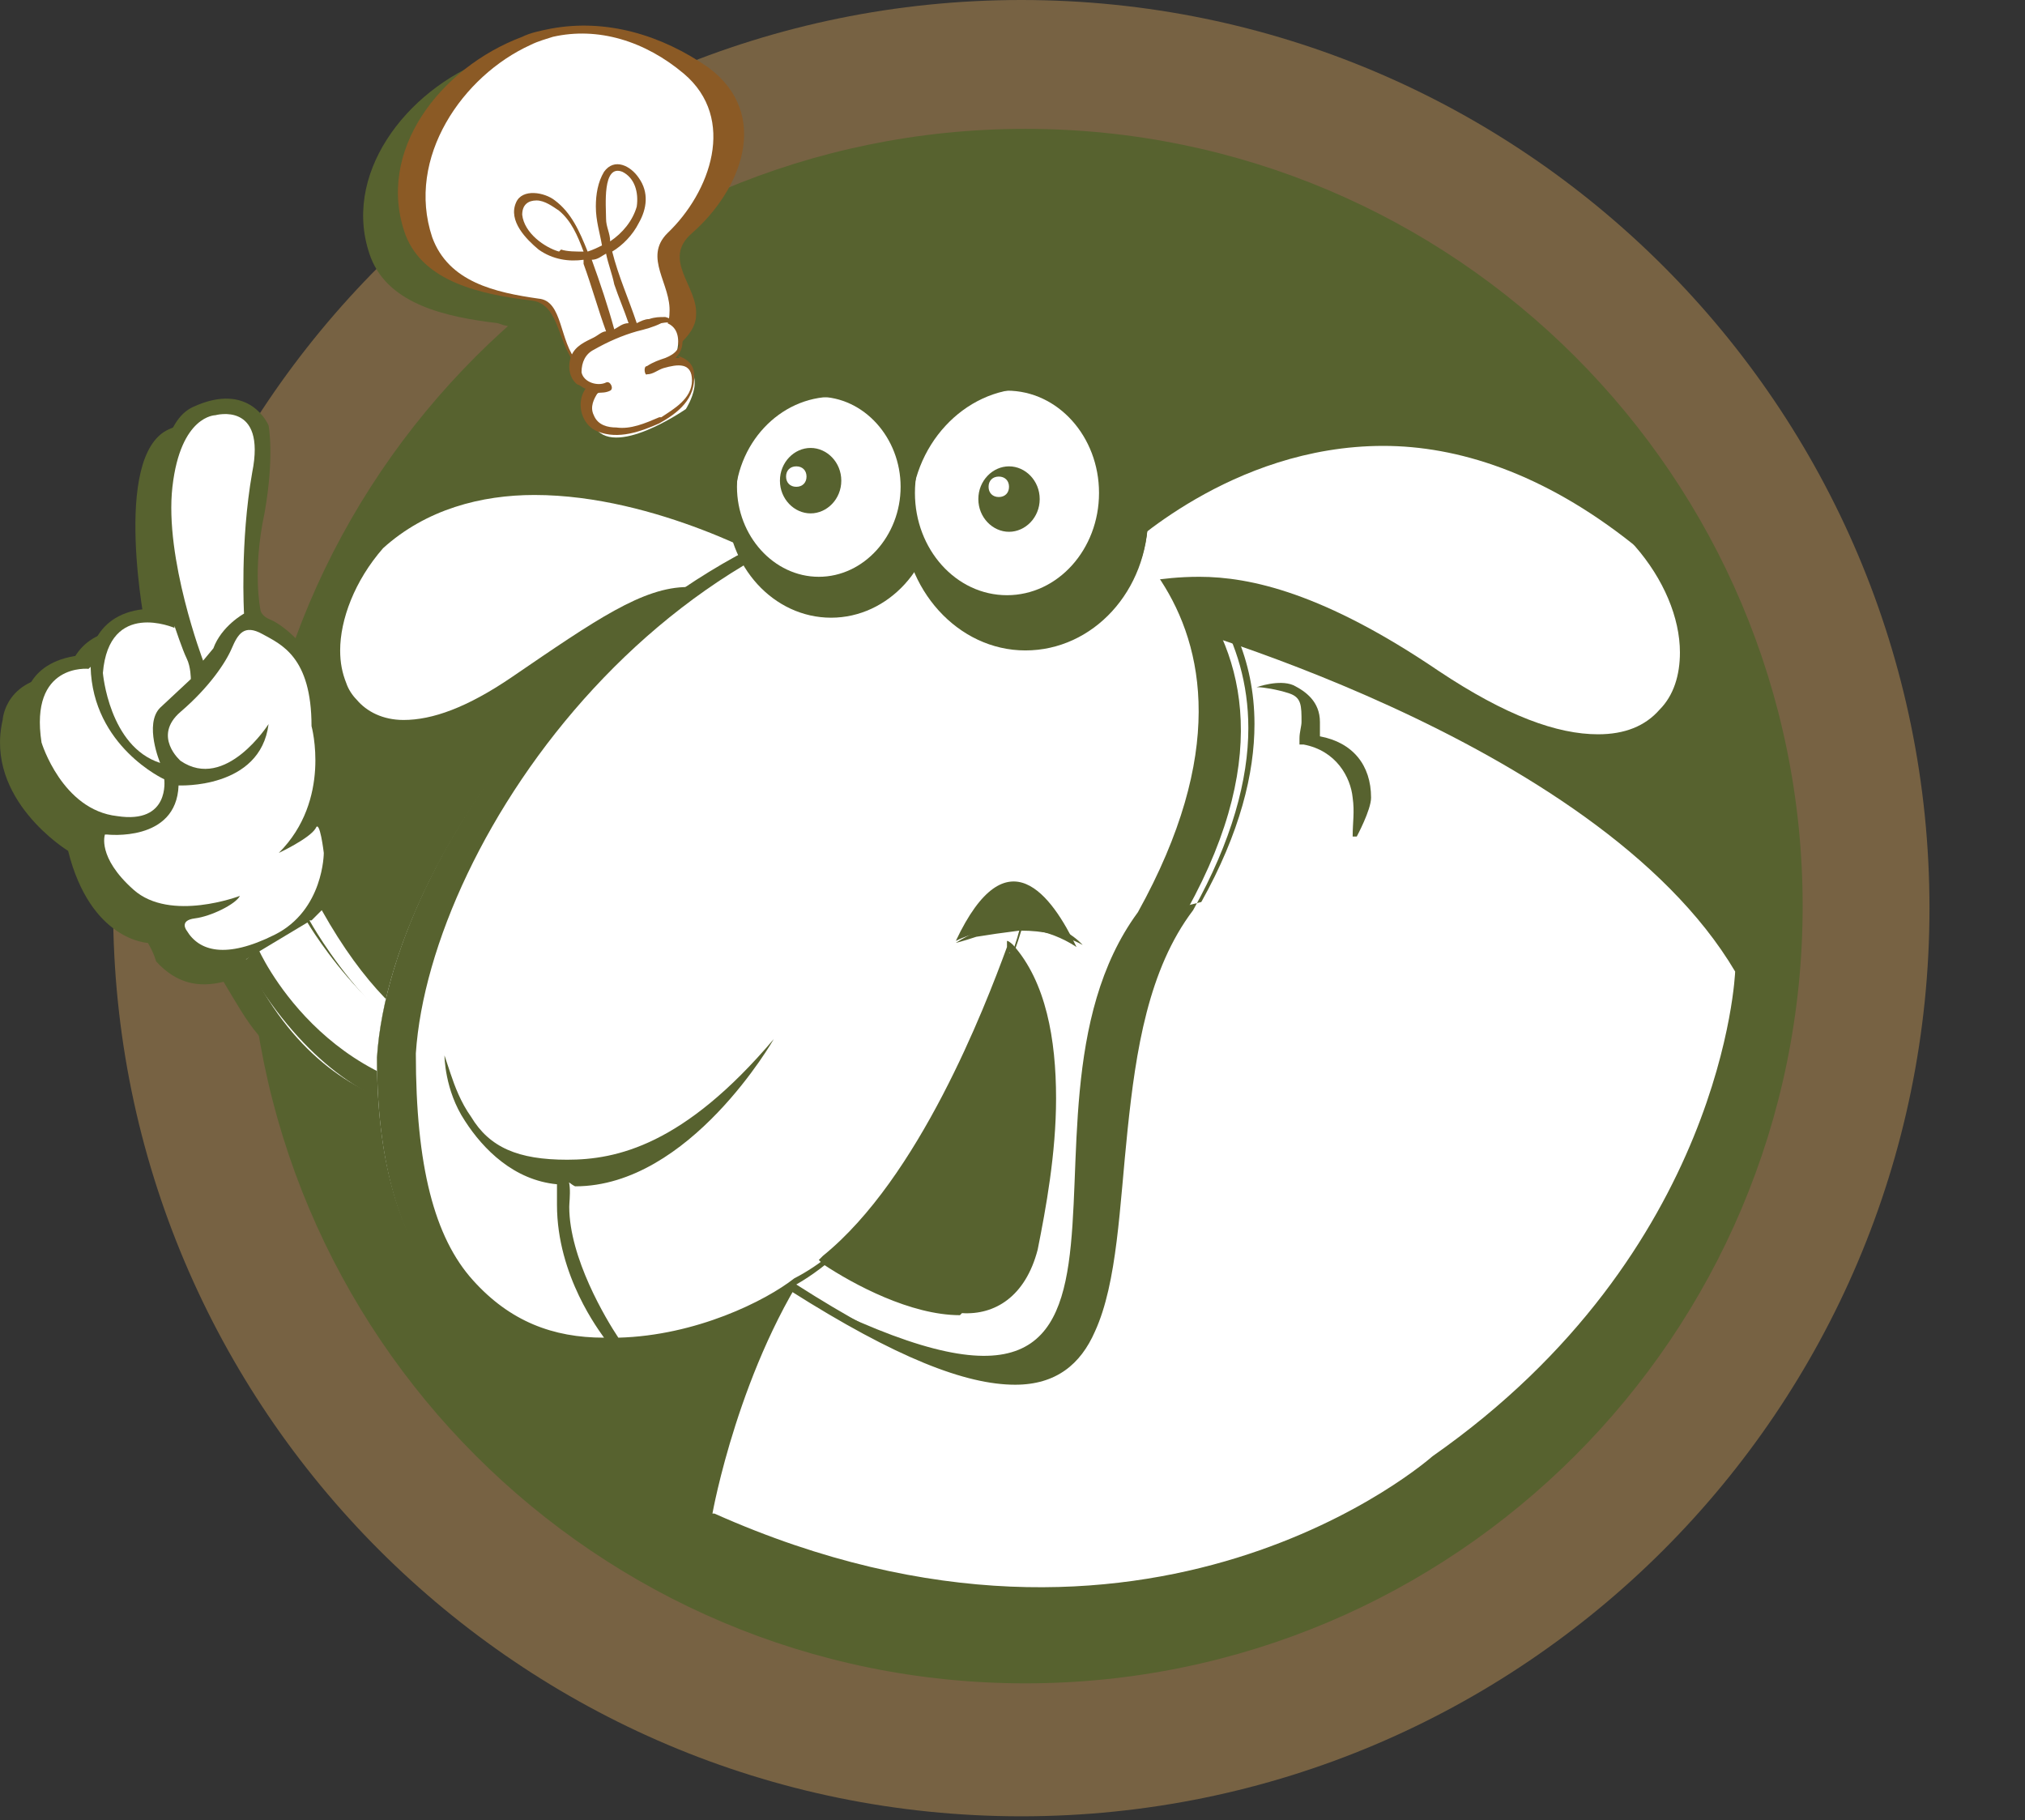 <?xml version="1.0" encoding="UTF-8"?> <svg xmlns="http://www.w3.org/2000/svg" width="99" height="89" viewBox="0 0 99 89" fill="none"><rect x="0" y="0" width="99" height="89" fill="#333333" stroke="none"/><g clip-path="url(#clip0_83_86)"><path d="M49.93 0C25.43 0 5.53 19.9 5.53 44.4C5.53 68.9 25.43 88.8 49.93 88.8C74.43 88.8 94.33 68.9 94.33 44.4C94.33 19.9 74.43 0 49.93 0ZM50.63 72.7C35.03 72.7 22.33 60 22.33 44.4C22.33 28.8 35.03 16.1 50.63 16.1C66.23 16.1 78.93 28.8 78.93 44.4C78.93 60 66.23 72.7 50.63 72.7Z" fill="#776243"></path><path d="M50.13 82.3C71.117 82.3 88.13 65.287 88.13 44.3C88.13 23.313 71.117 6.3 50.13 6.3C29.143 6.3 12.13 23.313 12.13 44.3C12.13 65.287 29.143 82.3 50.13 82.3Z" fill="#57622F"></path><path d="M58.73 32.5C58.23 31.3 57.53 30.2 56.83 29.3H57.23C59.73 29.3 63.33 30.1 68.93 33.9C72.23 36.1 74.73 37 76.73 37C78.03 37 79.03 36.6 79.73 35.8C80.43 35.1 80.73 34.1 80.73 33C80.73 31.3 79.93 29.4 78.53 27.8C74.13 24.3 69.93 23 66.33 23C61.03 23 56.93 25.5 54.93 27V26.3C54.93 22.6 52.23 19.7 48.93 19.7C45.63 19.7 44.83 21 43.83 22.8C42.93 21.2 41.33 20.1 39.43 20.1C36.63 20.1 34.33 22.6 34.33 25.7C34.33 26.4 34.43 27.1 34.63 27.7C32.43 26.7 28.63 25.4 24.93 25.4C22.33 25.4 19.63 26.1 17.53 28C16.13 29.6 15.43 31.5 15.43 33C15.43 33.6 15.53 34.1 15.73 34.6C15.83 34.9 16.03 35.2 16.23 35.4C16.73 36 17.53 36.4 18.53 36.4C19.93 36.4 21.63 35.8 23.83 34.3C27.63 31.7 29.83 30.2 31.93 30C24.33 35.2 19.13 43.3 17.63 49.9C16.63 48.9 15.63 47.5 14.53 45.7C16.13 44.1 14.73 40.8 14.73 40.8C15.03 39.4 14.83 36.5 14.53 34.7C14.23 32.8 12.43 31.6 12.03 31.4C11.63 31.2 11.53 30.9 11.53 30.9C11.53 30.9 11.13 29 11.73 26.2C12.33 23.4 11.93 21.9 11.93 21.9C11.93 21.9 11.03 19.7 8.23 21C5.43 22.3 7.13 30.8 7.13 30.8C3.63 30.4 3.33 33 3.33 33C0.23 33 0.13 35.2 0.13 35.2C-0.77 39.1 3.33 41.6 3.33 41.6C4.43 46 7.23 46.1 7.23 46.1C7.53 46.6 7.63 47 7.63 47C8.63 48.1 9.73 48.3 10.93 48C11.53 49 12.03 49.9 12.63 50.6C13.43 51.8 14.43 52.7 15.33 53.3C16.03 53.9 16.73 54.3 17.43 54.6C17.73 59.1 18.93 62.1 20.73 64C22.73 66.2 25.43 66.9 28.03 66.9C32.03 66.9 35.93 65.2 37.63 64C37.63 64 37.83 64.1 37.93 64.2C35.03 69.2 34.03 74.9 34.03 74.9C55.33 84.4 69.13 72.1 69.13 72.1C83.53 62 83.93 48.4 83.93 48.4C78.93 40 65.73 34.6 59.13 32.3L58.73 32.5ZM14.73 47.7C14.13 46.9 13.73 46.3 13.73 46.2C13.73 46.2 14.13 46.9 14.73 47.8V47.7Z" fill="#57622F"></path><path d="M24.63 15.9C25.93 16.1 25.93 17.7 26.63 18.8C26.63 19.2 26.63 19.7 26.93 20C27.03 20 27.23 20.2 27.33 20.2C26.83 20.9 27.13 22 27.93 22.3H28.03C28.23 22.4 28.53 22.4 28.83 22.4C29.53 22.4 30.23 22.2 30.93 21.8C31.33 21.6 31.73 21.3 32.03 21C32.43 20.6 32.63 20.1 32.63 19.4C32.63 18.9 32.23 18.6 31.83 18.5H31.63C31.83 18.2 31.93 17.9 31.93 17.5C32.13 17.2 32.33 16.9 32.33 16.5C32.33 15.1 30.63 13.8 32.13 12.5C34.53 10.4 36.13 6.7 32.93 4.4C30.63 2.8 27.93 2 25.23 2.5C24.73 2.5 24.33 2.7 23.83 2.9C19.83 4.4 16.63 8.6 18.13 12.6C19.03 14.9 21.83 15.5 24.33 15.8L24.63 15.9Z" fill="#57622F"></path><path d="M8.33 29.7C8.33 29.7 6.63 21.2 9.43 19.9C12.23 18.6 13.13 20.8 13.13 20.8C13.13 20.8 13.43 22.3 12.93 25.1C12.33 27.9 12.73 29.8 12.73 29.8C12.73 29.8 12.73 30.1 13.23 30.3C13.73 30.5 15.43 31.7 15.73 33.6C16.03 35.5 16.23 38.3 15.93 39.7C15.93 39.7 17.33 43 15.73 44.6C14.13 46.2 11.03 48.7 8.73 46C8.73 46 8.73 45.6 8.33 45.1C8.33 45.1 5.53 45.1 4.43 40.6C4.43 40.6 0.43 38.1 1.23 34.2C1.23 34.2 1.33 32.1 4.43 32C4.43 32 4.73 29.4 8.23 29.8L8.33 29.7Z" fill="#57622F"></path><path d="M12.03 46.9L15.03 45.1C15.03 45.1 18.83 51.6 23.93 52.1L24.23 54.2C24.23 54.2 16.43 56.2 12.03 46.9Z" fill="white"></path><path d="M9.93 32.3C9.93 32.3 8.03 27.3 8.43 23.8C8.83 20.3 10.53 20.3 10.53 20.3C10.53 20.3 13.03 19.6 12.33 23.1C11.73 26.5 11.93 30 11.93 30C11.93 30 10.83 30.6 10.43 31.7L9.93 32.3Z" fill="white"></path><path d="M8.53 30.7C8.53 30.7 5.33 29.3 5.03 32.9C5.03 32.9 5.33 36.5 7.83 37.3C7.83 37.3 7.03 35.4 7.83 34.6L9.33 33.2C9.33 33.2 9.33 32.6 9.13 32.2C8.93 31.8 8.53 30.6 8.53 30.6V30.7Z" fill="white"></path><path d="M12.63 46.4C12.63 46.4 15.83 53.7 24.13 53.7V54.4C24.23 54.4 17.43 56.6 11.93 47L12.63 46.4Z" fill="#57622F"></path><path d="M4.33 32.7C4.33 32.7 1.43 32.4 2.03 36.3C2.03 36.3 3.03 39.6 5.73 39.9C8.33 40.3 8.03 38.1 8.03 38.1C8.03 38.1 4.53 36.5 4.43 32.6L4.33 32.7Z" fill="white"></path><path d="M5.23 40.8C5.23 40.8 8.63 41.2 8.73 38.4C8.73 38.4 12.73 38.6 13.13 35.4C13.13 35.4 11.03 38.7 8.83 37.2C8.83 37.2 7.43 36 8.83 34.8C10.23 33.6 11.03 32.4 11.33 31.7C11.63 31 11.93 30.5 12.83 31C13.73 31.5 15.23 32.1 15.23 35.5C15.23 35.5 16.23 39.1 13.63 41.7C13.63 41.7 15.13 41 15.43 40.5C15.63 40 15.83 41.7 15.83 41.7C15.83 41.7 15.83 44.5 13.43 45.7C11.03 46.9 9.73 46.5 9.13 45.5C9.13 45.5 8.73 45 9.53 44.9C10.33 44.8 11.53 44.2 11.73 43.8C11.73 43.8 8.33 45.1 6.53 43.5C4.73 41.9 5.13 40.8 5.13 40.8H5.23Z" fill="white"></path><path d="M15.13 45C15.13 45 19.03 52.1 23.93 52.2V51.5C23.93 51.5 19.93 52 15.73 44.5L15.23 45H15.13Z" fill="white"></path><path d="M38.03 27.6C38.03 27.6 32.13 24.2 26.13 24.2C23.53 24.2 20.83 24.9 18.73 26.8C17.33 28.4 16.63 30.3 16.63 31.8C16.63 32.4 16.73 32.9 16.93 33.4C17.03 33.7 17.23 34 17.43 34.2C17.93 34.8 18.73 35.2 19.73 35.2C21.13 35.2 22.83 34.6 25.03 33.1C29.13 30.3 31.43 28.7 33.63 28.7C34.23 28.7 34.93 28.8 35.63 29.1C35.93 28.9 36.43 28.6 36.93 28.4C37.43 28.2 37.83 28 37.83 28L38.13 27.8L37.83 27.6H38.03Z" fill="white"></path><path d="M34.83 74C34.83 74 36.13 66.7 39.93 61.3C43.73 55.9 56.23 30.2 56.23 30.2C56.23 30.2 78.03 36 84.83 47.5C84.83 47.5 84.33 61.2 70.03 71.2C70.03 71.2 56.23 83.5 34.93 74H34.83Z" fill="white"></path><path d="M66.13 40.9C66.13 40.2 66.23 39.7 66.13 39C66.03 38 65.33 36.7 63.73 36.4H64.23H63.53V36.1C63.53 35.8 63.63 35.5 63.63 35.3C63.63 34.5 63.63 34.1 63.03 33.9C62.43 33.7 61.73 33.6 61.53 33.6H61.43C61.43 33.6 62.53 33.2 63.23 33.5C63.83 33.8 64.53 34.3 64.53 35.3V36C66.13 36.3 67.03 37.4 67.03 39C67.03 39.6 66.33 40.9 66.33 40.9H66.13Z" fill="#57622F"></path><path d="M51.43 23.8C51.43 23.8 66.63 29 58.03 44.5C50.53 54.7 61.13 77.4 38.43 62.9C34.93 65.5 18.43 71.5 18.43 51.7C19.13 40.7 32.93 22.4 51.43 23.8Z" fill="#57622F"></path><path d="M51.43 23.8C51.43 23.8 64.23 29.1 55.63 44.6C48.13 54.8 59.83 74.1 38.43 62.9C34.93 65.5 18.43 71.5 18.43 51.7C19.13 40.7 32.93 22.4 51.43 23.8Z" fill="white"></path><path d="M46.73 46C46.73 46 49.73 44.4 52.63 46.3C51.43 43.8 49.23 40.7 46.73 46Z" fill="#57622F"></path><path d="M49.43 46.4C48.33 49.5 45.03 57.7 40.33 61.6C42.93 63.2 49.23 66.5 50.53 61C51.53 56.9 52.43 49.7 49.43 46.3V46.4Z" fill="#57622F"></path><path d="M46.93 64.3C44.53 64.3 41.73 62.8 40.23 61.8L40.03 61.6L40.23 61.4C44.93 57.6 48.13 49.3 49.23 46.3V46C49.33 46 49.53 46.2 49.53 46.2C51.13 48 51.63 50.8 51.63 53.7C51.63 56.4 51.13 59.1 50.73 61.1C50.13 63.4 48.63 64.3 47.03 64.2L46.93 64.3ZM46.93 63.9C48.53 63.9 49.83 63.2 50.33 61C50.83 59.1 51.23 56.4 51.23 53.7C51.23 51 50.73 48.4 49.43 46.7C48.23 49.9 45.13 57.6 40.63 61.5C42.13 62.4 44.83 63.8 46.93 63.8V63.9ZM49.33 46.6H49.43C49.43 46.5 49.33 46.6 49.33 46.6Z" fill="#57622F"></path><path d="M56.23 26.3C53.93 24.4 51.53 23.6 51.53 23.6H49.53C31.93 23.6 19.13 41 18.43 51.7C18.43 57.3 19.73 60.9 21.73 63.1C23.73 65.3 26.43 66 29.03 66C33.03 66 36.93 64.3 38.63 63.1C43.83 66.4 47.23 67.7 49.63 67.7C51.63 67.7 52.83 66.7 53.53 65.1C54.63 62.7 54.73 59 55.13 55.2C55.53 51.4 56.13 47.4 58.33 44.5C60.23 41.1 61.03 38.1 61.03 35.6C61.03 31.2 58.63 28.1 56.33 26.2L56.23 26.3ZM57.93 44.3C55.03 48.3 54.83 54.1 54.33 58.9C54.13 61.3 53.83 63.4 53.13 64.9C52.43 66.4 51.33 67.3 49.53 67.3C47.33 67.3 43.93 66 38.93 62.8C45.23 59.2 49.33 47.5 49.93 45.5C50.93 45.5 52.03 45.7 52.93 46.2C52.93 46.2 51.83 44.9 49.93 45.1C48.13 45.1 46.73 46.1 46.73 46.1C46.73 46.1 47.13 46 47.73 45.8C48.33 45.7 49.03 45.6 49.83 45.5C49.73 45.9 49.53 46.5 49.23 47.3C47.73 51.4 43.93 59.9 38.83 62.5C37.43 63.6 34.03 65.3 30.23 65.4C29.63 64.5 27.83 61.5 27.83 59C27.83 58.7 28.03 57.3 27.43 57.5C27.43 57.5 28.03 58 28.13 58C33.73 58 37.83 50.8 37.83 50.8C33.43 56 30.13 56.7 27.73 56.7C25.33 56.7 23.93 56.1 23.03 54.6C22.53 53.9 22.23 53.1 22.03 52.5C21.83 51.9 21.73 51.6 21.73 51.6C21.73 51.6 21.73 53.3 22.73 54.8C23.63 56.2 25.13 57.7 27.23 57.9V58.9C27.23 62.4 29.33 65.1 29.53 65.4C27.03 65.4 24.93 64.6 23.13 62.6C21.23 60.5 20.33 57 20.33 51.5C21.03 41 32.83 23.7 50.23 23.7H52.23C52.33 23.7 52.83 23.9 53.63 24.3C56.23 25.6 61.33 29 61.33 35.4C61.33 37.8 60.63 40.7 58.73 44.1L57.93 44.3Z" fill="#57622F"></path><path d="M40.63 30C43.336 30 45.53 27.582 45.53 24.6C45.53 21.618 43.336 19.2 40.63 19.2C37.924 19.2 35.73 21.618 35.73 24.6C35.73 27.582 37.924 30 40.63 30Z" fill="#57622F"></path><path d="M44.03 23.8C44.03 26.2 42.23 28.2 40.03 28.2C37.83 28.2 36.03 26.2 36.03 23.8C36.03 21.4 37.83 19.4 40.03 19.4C42.23 19.4 44.03 21.4 44.03 23.8Z" fill="white"></path><path d="M35.53 24.6C35.53 21.5 37.83 19 40.63 19C43.43 19 45.73 21.5 45.73 24.6C45.73 27.7 43.43 30.2 40.63 30.2C37.83 30.2 35.53 27.7 35.53 24.6ZM35.93 24.6C35.93 27.5 38.03 29.8 40.73 29.8C43.33 29.8 45.53 27.5 45.53 24.6C45.53 21.7 43.43 19.4 40.73 19.4C38.13 19.4 35.93 21.7 35.93 24.6Z" fill="#57622F"></path><path d="M41.13 23.5C41.13 24.4 40.43 25.1 39.63 25.1C38.83 25.1 38.13 24.4 38.13 23.5C38.13 22.6 38.83 21.9 39.63 21.9C40.43 21.9 41.13 22.6 41.13 23.5Z" fill="#57622F"></path><path d="M39.43 23.3C39.43 23.6 39.23 23.8 38.93 23.8C38.63 23.8 38.43 23.6 38.43 23.3C38.43 23 38.63 22.8 38.93 22.8C39.23 22.8 39.43 23 39.43 23.3Z" fill="white"></path><path d="M79.83 26.6C75.43 23.1 71.23 21.8 67.63 21.8C60.13 21.8 54.93 27 54.83 27L54.53 27.3H54.93L55.03 27.4C55.13 27.4 55.43 27.6 55.63 27.7C55.73 27.8 55.83 28 55.93 28.2V28.4H56.13C56.83 28.3 57.63 28.2 58.63 28.2C61.13 28.2 64.73 29 70.33 32.8C73.63 35 76.13 35.9 78.13 35.9C79.43 35.9 80.43 35.5 81.13 34.7C81.83 34 82.13 33 82.13 31.9C82.13 30.2 81.33 28.3 79.93 26.7L79.83 26.6Z" fill="white"></path><path d="M50.23 31.6C53.489 31.6 56.13 28.735 56.13 25.2C56.13 21.665 53.489 18.8 50.23 18.8C46.971 18.8 44.33 21.665 44.33 25.2C44.33 28.735 46.971 31.6 50.23 31.6Z" fill="#57622F"></path><path d="M49.23 29.1C51.715 29.1 53.73 26.861 53.73 24.1C53.73 21.339 51.715 19.1 49.23 19.1C46.745 19.1 44.73 21.339 44.73 24.1C44.73 26.861 46.745 29.1 49.23 29.1Z" fill="white"></path><path d="M44.13 25.2C44.13 21.5 46.83 18.6 50.13 18.6C53.43 18.6 56.13 21.6 56.13 25.2C56.13 28.9 53.43 31.8 50.13 31.8C46.83 31.8 44.13 28.8 44.13 25.2ZM44.53 25.2C44.53 28.6 47.03 31.4 50.23 31.4C53.33 31.4 55.93 28.6 55.93 25.2C55.93 21.8 53.43 19 50.23 19C47.13 19 44.53 21.8 44.53 25.2Z" fill="#57622F"></path><path d="M50.83 24.4C50.83 25.3 50.13 26 49.33 26C48.53 26 47.83 25.3 47.83 24.4C47.83 23.5 48.53 22.8 49.33 22.8C50.13 22.8 50.83 23.5 50.83 24.4Z" fill="#57622F"></path><path d="M49.33 23.8C49.33 24.1 49.13 24.3 48.83 24.3C48.53 24.3 48.33 24.1 48.33 23.8C48.33 23.5 48.53 23.3 48.83 23.3C49.13 23.3 49.33 23.5 49.33 23.8Z" fill="white"></path><path d="M31.43 17.9C30.23 18.5 28.93 18.7 28.33 18C27.23 17 27.43 14.9 26.03 14.7C23.53 14.4 20.73 13.8 19.83 11.5C18.33 7.4 21.53 3.3 25.53 1.8C25.93 1.6 26.43 1.5 26.93 1.4C29.63 0.9 32.33 1.7 34.63 3.3C37.73 5.6 36.23 9.3 33.83 11.4C32.33 12.7 34.13 14 34.03 15.4C34.03 16.5 32.53 17.4 31.63 17.9H31.43Z" fill="#8B5A25"></path><path d="M29.93 16.4C29.93 16.4 27.43 17.1 28.33 18.6C28.33 18.6 28.83 19.3 29.73 19.1C29.73 19.1 28.23 19.1 29.03 20.8C29.93 22.5 33.53 20 33.53 20C33.53 20 34.83 18 32.93 17.7C32.93 17.7 33.83 15.7 32.03 15.7L29.93 16.4Z" fill="white"></path><path d="M30.83 17.5C29.83 18.1 28.73 18.3 28.23 17.7C27.33 16.7 27.53 14.7 26.33 14.6C24.23 14.3 21.93 13.8 21.13 11.6C19.83 7.7 22.63 3.7 25.93 2.2C26.33 2 26.73 1.9 27.03 1.8C29.23 1.3 31.53 2 33.43 3.6C36.03 5.8 34.73 9.4 32.63 11.4C31.43 12.6 32.83 13.9 32.73 15.3C32.73 16.4 31.53 17.2 30.73 17.7L30.83 17.5Z" fill="white"></path><path d="M33.23 17.5H33.03C33.33 17.2 33.43 16.8 33.33 16.4C33.33 16 32.93 15.6 32.53 15.5C32.23 15.5 32.03 15.5 31.73 15.6C31.53 15.6 31.33 15.7 31.13 15.8C30.73 14.6 30.23 13.5 29.93 12.3C30.43 12 30.93 11.5 31.23 10.9C31.63 10.2 31.73 9.4 31.23 8.7C30.83 8.1 30.03 7.7 29.53 8.4C29.23 8.9 29.13 9.5 29.13 10.1C29.13 10.8 29.33 11.4 29.43 12C29.23 12.1 29.03 12.2 28.73 12.3C28.33 11.3 27.93 10.4 27.13 9.8C26.63 9.4 25.53 9.2 25.23 9.9C24.83 10.8 25.73 11.7 26.33 12.2C27.03 12.7 27.83 12.8 28.53 12.7V12.9C28.93 14 29.23 15.1 29.63 16.2C29.43 16.2 29.23 16.4 29.03 16.5C28.63 16.7 28.13 16.9 27.93 17.4C27.73 17.9 27.83 18.5 28.23 18.8C28.33 18.8 28.53 19 28.63 19C28.13 19.7 28.43 20.8 29.23 21.1C30.23 21.5 31.33 21.1 32.23 20.7C33.13 20.2 34.03 19.5 33.93 18.3C33.93 17.8 33.53 17.5 33.13 17.4L33.23 17.5ZM29.63 10.7C29.63 10.1 29.43 8 30.43 8.4C31.03 8.7 31.23 9.4 31.13 10.1C30.93 10.8 30.43 11.4 29.83 11.8C29.83 11.4 29.63 11.1 29.63 10.7ZM27.33 12.3C26.63 12.1 25.63 11.4 25.53 10.5C25.53 10 25.83 9.8 26.23 9.8C26.63 9.8 27.03 10.1 27.33 10.3C27.93 10.8 28.23 11.5 28.53 12.3C28.13 12.3 27.73 12.3 27.43 12.2L27.33 12.3ZM28.93 12.7C29.23 12.7 29.43 12.5 29.63 12.4C29.73 12.9 29.93 13.4 30.03 13.9C30.23 14.5 30.53 15.2 30.73 15.8C30.43 15.8 30.23 16 30.03 16.1C29.73 15 29.33 13.8 28.93 12.7ZM32.23 20.4C31.53 20.7 30.83 21 30.13 20.9C29.73 20.9 29.23 20.8 29.03 20.3C28.83 19.9 29.03 19.5 29.23 19.2C29.43 19.2 29.63 19.2 29.83 19.1C30.03 19 29.83 18.6 29.63 18.7C29.23 18.9 28.53 18.7 28.43 18.2C28.43 17.7 28.63 17.3 29.03 17.1C29.73 16.7 30.43 16.4 31.13 16.2C31.53 16.1 31.93 16 32.33 15.8C32.83 15.7 33.13 15.8 33.23 16.4C33.33 17 33.03 17.3 32.53 17.5C32.23 17.6 31.93 17.7 31.63 17.9C31.43 17.9 31.53 18.4 31.63 18.3C31.93 18.3 32.13 18.1 32.43 18C33.13 17.8 33.83 17.7 33.83 18.6C33.83 19.5 32.93 20 32.33 20.4H32.23Z" fill="#8B5A25"></path></g><defs><clipPath id="clip0_83_86"><rect width="98.53" height="88.8" fill="white"></rect></clipPath></defs></svg> 